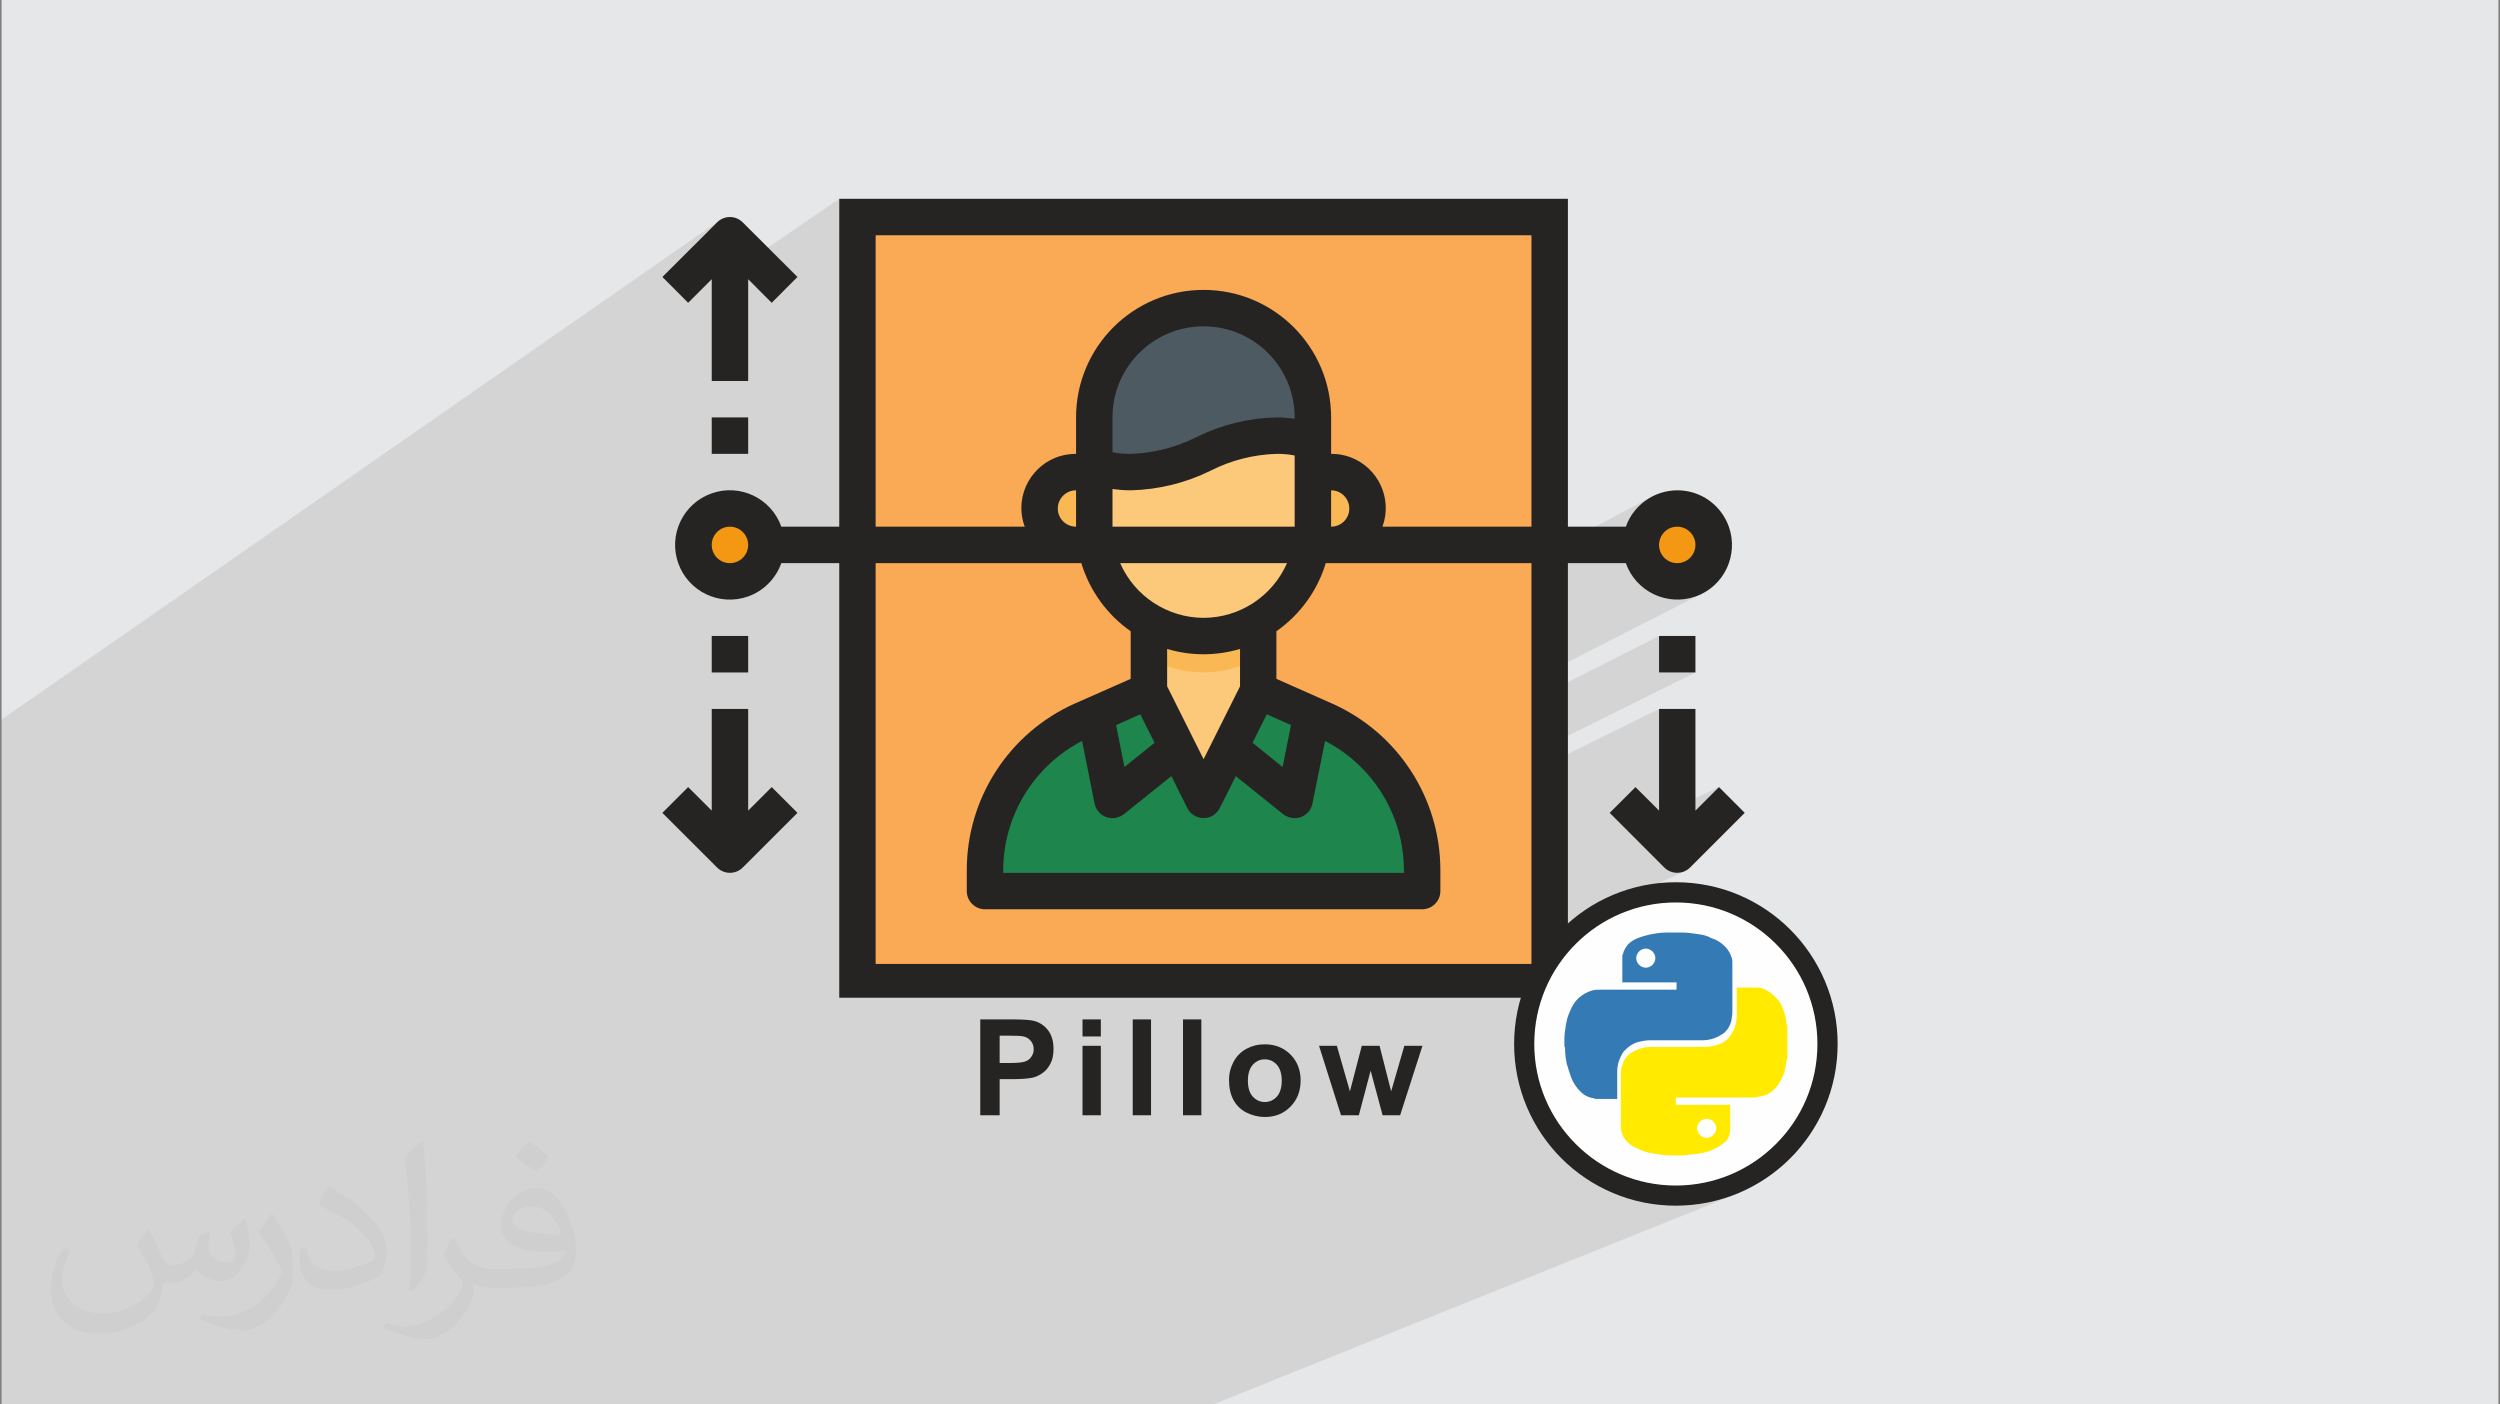 <?xml version="1.0" encoding="UTF-8"?>
<!DOCTYPE svg PUBLIC "-//W3C//DTD SVG 1.1//EN" "http://www.w3.org/Graphics/SVG/1.1/DTD/svg11.dtd">
<!-- Creator: CorelDRAW 2017 -->
<svg xmlns="http://www.w3.org/2000/svg" xml:space="preserve" width="356px" height="200px" version="1.1" style="shape-rendering:geometricPrecision; text-rendering:geometricPrecision; image-rendering:optimizeQuality; fill-rule:evenodd; clip-rule:evenodd"
viewBox="0 0 356000 200000"
 xmlns:xlink="http://www.w3.org/1999/xlink">
 <rect x="0" y="0" width="356000" height="200000" fill="#808080" stroke="none"/>
 <defs>
  <style type="text/css">
   <![CDATA[
    .fil4 {fill:#FAA954}
    .fil8 {fill:#4E5A62}
    .fil6 {fill:#1E854C}
    .fil10 {fill:#252422}
    .fil0 {fill:#E6E7E8}
    .fil5 {fill:#F49712}
    .fil7 {fill:#F9B854}
    .fil9 {fill:#FCC97A}
    .fil11 {fill:#FEFEFE}
    .fil3 {fill:#252422;fill-rule:nonzero}
    .fil12 {fill:#347AB4;fill-rule:nonzero}
    .fil13 {fill:#FFEA00;fill-rule:nonzero}
    .fil2 {fill:#373435;fill-opacity:0.031}
    .fil1 {fill:#373435;fill-opacity:0.102}
   ]]>
  </style>
 </defs>
 <g id="Layer_x0020_1">
  <path class="fil0" d="M230 0l355540 0 0 200000 -355540 0 0 -200000zm0 0z"/>
  <polygon class="fil1" points="138510,200000 138400,200000 137630,200000 137590,200000 136680,200000 135440,200000 129030,200000 128830,200000 128570,200000 128360,200000 127910,200000 125430,200000 125310,200000 124460,200000 123150,200000 123030,200000 120790,200000 120690,200000 120070,200000 118110,200000 117950,200000 116970,200000 116200,200000 115790,200000 114870,200000 114080,200000 111900,200000 111820,200000 107950,200000 107140,200000 106170,200000 105270,200000 105180,200000 104810,200000 103970,200000 103160,200000 102880,200000 101010,200000 100430,200000 99480,200000 98770,200000 98360,200000 96290,200000 96010,200000 95850,200000 95780,200000 95440,200000 95330,200000 94470,200000 93250,200000 93010,200000 92160,200000 90840,200000 90790,200000 90750,200000 90570,200000 90140,200000 89740,200000 89730,200000 89640,200000 88210,200000 88190,200000 87580,200000 87210,200000 87150,200000 86270,200000 86050,200000 85620,200000 82400,200000 81880,200000 81410,200000 81330,200000 81300,200000 81170,200000 79990,200000 79000,200000 78950,200000 77200,200000 77090,200000 76190,200000 76130,200000 75140,200000 75010,200000 74150,200000 73720,200000 73410,200000 72710,200000 71020,200000 69160,200000 69140,200000 68720,200000 66420,200000 56050,200000 55500,200000 53960,200000 53630,200000 52750,200000 50660,200000 50590,200000 50390,200000 50190,200000 48430,200000 48310,200000 48280,200000 48110,200000 47920,200000 46730,200000 46090,200000 45430,200000 44960,200000 43370,200000 41870,200000 40840,200000 38830,200000 37000,200000 35870,200000 29570,200000 7570,200000 6150,200000 4150,200000 230,200000 230,182240 230,180430 230,175680 230,174470 230,173180 230,170010 230,168690 230,160890 230,159720 230,159110 230,156480 230,155210 230,152620 230,152070 230,150950 230,150140 230,149970 230,148430 230,148330 230,147590 230,146820 230,145010 230,144620 230,141060 230,140710 230,139840 230,139670 230,137240 230,134610 230,132870 230,130040 230,125640 230,124120 230,121230 230,116890 230,116640 230,113320 230,111910 230,109830 230,109720 230,108920 230,104520 230,102500 230,102460 102520,31340 102110,31670 94320,39440 97360,42490 101350,39760 101350,40710 119510,28310 119510,32660 122100,30910 122100,35240 124690,33500 124690,67100 161240,44380 162730,43470 164320,42710 165990,42100 167730,41650 169530,41380 171390,41280 173250,41380 175050,41650 176790,42100 178450,42710 180040,43470 181540,44380 182940,45430 184230,46600 185400,47890 186440,49290 187360,50780 188120,52370 188730,54040 189180,55780 189460,57580 189550,59440 189550,64630 189890,64630 190240,64650 190580,64690 190920,64740 191250,64810 191590,64890 191920,64980 192250,65090 193660,65770 194870,66690 195860,67810 196610,69090 197100,70490 197320,71970 197250,73490 196860,75000 218080,75000 181760,94540 181760,96670 184310,97800 235360,70650 234350,71260 233450,72010 232660,72890 232010,73890 231520,75000 186540,98790 187140,99050 236810,72820 235930,73300 235170,73940 234530,74700 234060,75580 233750,76560 233670,77380 237820,75210 237380,75450 237000,75770 236690,76150 236450,76590 236300,77080 236250,77600 236300,78120 236450,78610 236690,79050 237000,79430 237380,79750 237820,79990 238310,80140 238830,80190 239350,80140 239840,79990 236030,81960 236810,82380 237790,82680 238830,82790 239880,82680 240850,82380 236080,84830 236910,85130 238390,85370 239920,85310 241460,84940 242880,84270 198680,106810 198690,106820 199860,108250 200240,108800 236250,90560 236250,95760 241430,95760 203400,114650 203420,114700 204020,116460 204110,116810 236250,100950 236250,115430 231260,117800 231740,118270 244780,112080 241430,115430 232920,119450 236990,123530 237400,123860 237850,124100 238330,124240 238830,124290 239330,124240 239810,124100 222760,131990 222350,132370 222300,132430 230240,128760 232220,128040 234290,127510 236430,127180 238640,127070 240850,127180 242990,127510 245060,128040 247050,128760 248930,129670 250720,130750 252380,132000 253910,133390 255310,134930 256550,136590 257630,138370 258540,140260 259270,142240 259800,144310 260130,146450 260240,148660 260130,150870 259800,153010 259270,155080 258540,157070 257630,158960 256550,160740 255310,162400 253910,163930 252380,165330 250720,166570 248930,167650 247050,168560 239350,171670 239830,171660 241000,171570 242150,171430 243280,171220 244400,170970 245490,170660 246560,170290 247610,169880 172740,200000 169260,200000 168660,200000 165800,200000 162230,200000 155780,200000 155200,200000 153110,200000 152320,200000 151590,200000 151370,200000 147260,200000 145840,200000 145370,200000 145250,200000 144570,200000 144360,200000 141890,200000 139170,200000 "/>
  <path class="fil2" d="M21250 175230c680,1050 1160,2010 1540,3070 290,670 480,1820 2020,1820 480,0 1050,-90 1630,-480 670,-280 1150,-860 1340,-1630l580 -2010 1440 -680 100 100c-200,770 -200,1440 -200,2020 0,1720 1440,2300 2600,2300 670,0 1240,-290 1240,-960 0,-770 -380,-2110 -760,-3360 670,-670 1340,-1340 2110,-1920l90 100c390,1440 580,2880 580,3840 0,960 -380,1920 -770,2590 -670,1340 -1920,2400 -3460,2400 -1150,0 -2400,-580 -3260,-1630l-100 0c-860,1050 -2110,1920 -4120,1920l-680 0c-90,1340 -380,2300 -760,3170 -1250,2400 -4810,4030 -8170,4030 -4700,0 -7000,-2690 -7000,-6340 0,-2210 670,-4320 1820,-5760l960 390c-670,1340 -1150,2590 -1150,3840 0,3360 2780,4990 5850,4990 2880,0 6530,-1920 7200,-4030 -190,-2400 -1150,-3460 -2490,-5670 380,-670 960,-1440 1630,-2210l100 0 90 100zm54060 -12680c960,580 1920,1350 2880,2210 -570,770 -1150,1440 -2010,2020 -960,-770 -1920,-1440 -2890,-2110 680,-770 1350,-1440 1930,-2120l90 0zm480 9220c-1630,0 -2880,1060 -2880,1830 0,1630 3170,2200 7010,2200 -480,-1920 -2110,-4030 -4130,-4030zm-3550 8930c2110,0 3940,-100 5280,-380 1540,-390 2880,-1160 2880,-1730 0,-190 0,-290 -100,-480 -860,90 -1820,90 -2780,90 -2790,0 -4990,-670 -5760,-2200 -190,-390 -390,-960 -390,-1440 0,-1540 680,-3080 1830,-4040 960,-860 2020,-1340 3170,-1340 1920,0 3550,1630 4610,4030 570,1350 1050,2880 1050,4900 0,1340 -380,2400 -1150,3260 -1540,1440 -4320,2020 -8640,2020l-2400 0c-1060,0 -1830,-190 -2400,-670l-100 0c0,190 100,480 100,670 0,960 -290,2210 -960,3170 -1920,2880 -4030,4130 -5760,4130 -1830,0 -4040,-680 -6050,-1640l380 -670c670,290 1540,480 2790,480 3260,0 7490,-3170 8060,-6140 -90,-290 -290,-580 -670,-960 -960,-1150 -1540,-2110 -2110,-3070 480,-970 960,-1730 1340,-2410l190 0c1350,2790 2690,4420 5480,4420l2400 0 -290 0zm-14020 2980c190,-1350 290,-2790 290,-4130l0 -2020c0,-3740 -480,-9220 -870,-12770 680,-770 1640,-1630 2410,-2210l190 100c480,4510 670,9700 670,14500 0,1250 -100,2490 -190,3360 -100,1150 -770,2010 -2110,3360l-290 -100 -100 -90zm-14500 -5960c100,1730 960,3170 3940,3170 1920,0 3450,-480 5280,-1340 290,-190 480,-290 480,-480 0,-1150 -860,-2590 -2310,-3940 -1340,-1250 -3160,-2400 -4890,-3070 -580,-290 -770,-480 -770,-770 0,-480 670,-1630 1250,-2300l190 0c1920,1050 4130,2590 5760,4220 1440,1540 2400,3170 2400,4900 0,1250 -380,2490 -1050,3650 -2120,1050 -4420,1920 -6730,1920 -2780,0 -4600,-1250 -4600,-4320 0,-290 0,-870 90,-1540l960 0 0 -100zm-4990 -4990l1730 2790c670,1050 1240,2110 1240,3930l0 2310c0,1820 -1150,3740 -3070,5760 -1440,1340 -2780,1920 -4030,1920 -1820,0 -3840,-580 -6240,-1630l290 -680c770,200 1630,390 2690,390 3360,0 6910,-2500 8450,-5570 190,-390 280,-670 280,-860 0,-390 -190,-770 -380,-1060 -860,-1630 -1820,-3170 -2880,-4510 570,-870 1150,-1730 1730,-2600l190 0 0 -190zm0 0z"/>
  <g id="_2016278835840">
   <path class="fil3" d="M139590 158810l0 -13650 4420 0c1660,0 2760,80 3260,220 780,210 1450,650 1970,1330 530,690 780,1570 780,2660 0,840 -140,1550 -450,2120 -290,560 -680,1010 -1150,1340 -470,320 -940,540 -1430,640 -650,130 -1600,200 -2850,200l-1790 0 0 5140 -2760 0zm2760 -11330l0 3890 1510 0c1080,0 1790,-80 2170,-230 360,-140 650,-360 840,-670 220,-310 330,-650 330,-1060 0,-500 -160,-910 -450,-1230 -280,-330 -650,-530 -1100,-610 -330,-60 -980,-90 -1970,-90l-1330 0zm11800 110l0 -2430 2610 0 0 2430 -2610 0zm0 11220l0 -9890 2610 0 0 9890 -2610 0zm7150 0l0 -13650 2610 0 0 13650 -2610 0zm7160 0l0 -13650 2610 0 0 13650 -2610 0zm6550 -5070c0,-870 210,-1700 640,-2520 430,-810 1040,-1430 1820,-1860 790,-430 1660,-650 2630,-650 1500,0 2720,500 3680,1470 950,960 1430,2200 1430,3670 0,1510 -480,2750 -1450,3740 -960,980 -2170,1470 -3640,1470 -900,0 -1770,-210 -2590,-610 -820,-410 -1450,-1020 -1880,-1810 -430,-790 -640,-1750 -640,-2900zm2690 150c0,980 230,1740 690,2260 480,510 1040,780 1720,780 680,0 1260,-270 1720,-780 460,-520 690,-1280 690,-2280 0,-970 -230,-1710 -690,-2240 -460,-520 -1040,-780 -1720,-780 -680,0 -1240,260 -1720,780 -460,530 -690,1280 -690,2260zm13260 4920l-3130 -9890 2540 0 1860 6490 1690 -6490 2530 0 1650 6490 1880 -6490 2580 0 -3180 9890 -2500 0 -1700 -6350 -1680 6350 -2540 0zm0 0z"/>
   <path class="fil4" d="M122100 30910l98570 0 0 108950 -98570 0 0 -108950zm0 0z"/>
   <path class="fil5" d="M238830 72420c2870,0 5190,2320 5190,5180 0,2860 -2320,5190 -5190,5190 -2860,0 -5180,-2330 -5180,-5190 0,-2860 2320,-5180 5180,-5180zm0 0z"/>
   <path class="fil6" d="M202510 123900l0 2990 -62250 0 0 -2990c0,-9230 5430,-17580 13850,-21340l1870 -840 2440 12190 9260 -7410 3710 7410 3710 -7410 9260 7410 2440 -12190 1860 840c8430,3760 13860,12110 13850,21340zm0 0z"/>
   <path class="fil7" d="M189550 67220c2860,0 5190,2320 5190,5200 0,2860 -2330,5180 -5190,5180l-2830 0c150,-860 230,-1730 230,-2600l0 -7780 2600 0zm0 0z"/>
   <path class="fil8" d="M186950 59440l0 3560c-1640,-710 -3410,-1040 -5190,-970 -8630,0 -12110,5190 -20750,5190 -1780,70 -3550,-250 -5190,-960l0 -6820c0,-8600 6970,-15570 15570,-15570 8590,20 15550,6980 15560,15570zm0 0z"/>
   <path class="fil6" d="M186800 101720l-2440 12190 -9260 -7410 4060 -8150 7640 3370zm0 0z"/>
   <path class="fil6" d="M163600 98350l4080 8150 -9260 7410 -2440 -12190 7620 -3370zm0 0z"/>
   <path class="fil7" d="M156060 77600l-2830 0c-2860,0 -5190,-2320 -5190,-5180 0,-2880 2330,-5200 5190,-5200l2590 0 0 7780c0,870 80,1740 240,2600zm0 0z"/>
   <path class="fil5" d="M103940 72420c2870,0 5180,2320 5180,5180 0,2860 -2310,5190 -5180,5190 -2870,0 -5190,-2330 -5190,-5190 0,-2860 2320,-5180 5190,-5180zm0 0z"/>
   <path class="fil9" d="M179160 87980l0 10370 -7770 15560 -7790 -15560 0 -10370 15560 0zm0 0z"/>
   <path class="fil7" d="M179160 87980l0 5680c-4800,2790 -10740,2790 -15560,0l0 -5680 15560 0zm0 0z"/>
   <path class="fil9" d="M181760 62030c-8630,0 -12110,5190 -20750,5190 -1780,70 -3550,-250 -5190,-960l0 8740c0,870 80,1740 240,2600 760,4570 3530,8560 7540,10870 4820,2800 10760,2800 15560,0 4030,-2310 6800,-6300 7560,-10870 150,-860 230,-1730 230,-2600l0 -12000c-1640,-710 -3410,-1040 -5190,-970zm0 0z"/>
   <path class="fil10" d="M238830 80190c-1430,0 -2580,-1160 -2580,-2590 0,-1430 1150,-2600 2580,-2600 1430,0 2600,1170 2600,2600 0,1430 -1170,2590 -2600,2590zm-20750 -5190l-21220 0c1470,-4000 -600,-8440 -4610,-9910 -870,-310 -1780,-470 -2700,-460l0 -5190c0,-10030 -8140,-18160 -18160,-18160 -10030,0 -18160,8130 -18160,18160l0 5190c-4270,-40 -7750,3400 -7790,7670 0,930 160,1850 480,2700l-21230 0 0 -41500 93390 0 0 41500zm-28530 0l0 -5180c1430,0 2590,1160 2590,2600 0,1430 -1160,2580 -2590,2580zm-18160 12980c-5150,-10 -9810,-3070 -11880,-7790l23760 0c-2070,4720 -6730,7780 -11880,7790zm11250 21240l-4280 -3450 2030 -4050 3450 1530 -1200 5970zm-16440 -11490l0 -5320c3380,1010 6980,1010 10380,0l0 5320 -5190 10380 -5190 -10380zm-7270 5520l3450 -1530 2030 4050 -4290 3450 -1190 -5970zm1120 12690l6750 -5420 2280 4560c650,1270 2210,1780 3490,1130 480,-250 880,-650 1120,-1130l2290 -4560 6740 5420c470,360 1050,560 1640,570 300,0 600,-60 880,-160 850,-300 1480,-1030 1650,-1910l1800 -8930c6890,3560 11210,10650 11230,18390l0 400 -57060 0 0 -400c20,-7740 4350,-14830 11230,-18390l1780 8930c190,880 820,1610 1660,1910 280,100 590,160 890,160 590,-10 1170,-210 1630,-570zm-1630 -51540l0 -4960c0,-7170 5800,-12970 12970,-12970 7160,0 12970,5800 12970,12970l0 180c-870,-110 -1720,-180 -2600,-180 -3950,80 -7830,1040 -11380,2800 -2910,1470 -6110,2280 -9370,2390 -860,10 -1730,-60 -2590,-230zm2590 5420c3960,-90 7850,-1050 11390,-2800 2910,-1480 6110,-2290 9360,-2390 880,-10 1750,60 2600,230l0 10140 -25940 0 0 -5360c860,110 1730,180 2590,180zm-10380 2600c0,-1440 1170,-2600 2600,-2600l0 5180c-1430,0 -2600,-1150 -2600,-2580zm67450 64840l-93390 0 0 -57070 29290 0c1200,3930 3670,7350 7030,9700l0 6780 -7970 3520c-9350,4180 -15370,13470 -15370,23710l0 2990c0,1420 1160,2590 2590,2590l62250 0c1450,0 2600,-1170 2600,-2590l0 -2990c-10,-10250 -6040,-19540 -15410,-23710l-7940 -3520 0 -6780c3360,-2350 5840,-5770 7030,-9700l29290 0 0 57070zm-114140 -57070c-1440,0 -2590,-1160 -2590,-2590 0,-1430 1150,-2600 2590,-2600 1440,0 2600,1170 2600,2600 0,1430 -1160,2590 -2600,2590zm142250 -5190c-1100,-3110 -4050,-5200 -7360,-5180 -3290,20 -6210,2090 -7310,5180l-8250 0 0 -46690 -103760 0 0 46690 -8250 0c-1430,-4050 -5880,-6180 -9930,-4740 -4060,1440 -6180,5880 -4750,9930 1430,4050 5880,6180 9930,4750 2220,-780 3960,-2540 4750,-4750l8250 0 0 61890 103760 0 0 -61890 8250 0c1430,4050 5880,6180 9940,4750 4040,-1430 6160,-5880 4730,-9940zm0 0z"/>
   <path class="fil10" d="M241430 115430l0 -14480 -5180 0 0 14480 -3360 -3350 -3670 3670 7770 7780c1020,1010 2670,1010 3680,0l7780 -7780 -3670 -3670 -3350 3350zm0 0z"/>
   <path class="fil10" d="M236250 90560l5180 0 0 5200 -5180 0 0 -5200zm0 0z"/>
   <path class="fil10" d="M101350 39760l0 14490 5190 0 0 -14490 3350 3360 3670 -3680 -7790 -7770c-1010,-1020 -2650,-1020 -3660,0l-7790 7770 3670 3680 3360 -3360zm0 0z"/>
   <path class="fil10" d="M101350 59440l5190 0 0 5190 -5190 0 0 -5190zm0 0z"/>
   <path class="fil10" d="M106540 115430l0 -14480 -5190 0 0 14480 -3360 -3350 -3670 3670 7790 7780c1010,1010 2650,1010 3660,0l7790 -7780 -3670 -3670 -3350 3350zm0 0z"/>
   <path class="fil10" d="M101350 90560l5190 0 0 5200 -5190 0 0 -5200zm0 0z"/>
   <g>
    <path class="fil11" d="M260240 148660c0,11930 -9670,21600 -21600,21600 -11930,0 -21590,-9670 -21590,-21600 0,-11920 9660,-21590 21590,-21590 11930,0 21600,9670 21600,21590zm0 0z"/>
    <path class="fil3" d="M238640 125630c6360,0 12120,2570 16290,6740 4170,4170 6750,9940 6750,16290 0,6360 -2580,12120 -6750,16290 -4170,4160 -9930,6740 -16290,6740 -6360,0 -12120,-2580 -16290,-6740 -4160,-4170 -6740,-9930 -6740,-16290 0,-6350 2580,-12120 6740,-16290 4170,-4170 9930,-6740 16290,-6740zm14250 8780c-3640,-3650 -8680,-5900 -14250,-5900 -5560,0 -10610,2250 -14250,5900 -3650,3650 -5910,8680 -5910,14250 0,5570 2260,10610 5910,14250 3640,3650 8690,5910 14250,5910 5570,0 10610,-2260 14250,-5910 3660,-3640 5910,-8680 5910,-14250 0,-5570 -2250,-10600 -5910,-14250zm0 0z"/>
    <path class="fil12" d="M222770 149080c0,-420 0,-730 0,-1050 0,-100 0,-100 0,-100 0,-630 100,-1260 200,-1880 110,-630 220,-1250 530,-1880 310,-840 730,-1560 1460,-2190 520,-420 1050,-730 1780,-940 410,-110 830,-110 1250,-110 3550,0 7100,0 10650,0 0,0 100,0 100,0 0,-410 0,-730 0,-1040 -2610,0 -5210,0 -7720,0 0,-110 0,-110 0,-110 0,-1140 0,-2300 0,-3440 0,-100 0,-100 0,-100 0,-110 0,-330 100,-430 110,-520 420,-940 730,-1350 420,-420 940,-730 1570,-940 840,-320 1780,-520 2610,-630 630,-100 1360,-100 1980,-100 0,0 110,0 110,0 420,0 830,0 1250,0 0,0 110,0 110,0 730,0 1460,100 2190,210 740,100 1350,200 2090,620 730,210 1360,630 1870,1150 430,420 740,940 950,1570 110,200 110,630 110,830 0,2300 0,4710 0,7000 0,420 -110,730 -110,1050 -210,940 -730,1770 -1570,2190 -830,520 -1770,730 -2600,730 -2510,0 -5020,0 -7530,0 -520,0 -940,100 -1460,210 -940,210 -1570,730 -2190,1360 -630,940 -940,1870 -940,2920 0,1250 0,2510 0,3760 0,0 0,100 0,100 -110,0 -110,0 -110,0 -940,0 -1770,0 -2710,0 -220,0 -320,0 -520,-100 -740,-100 -1370,-410 -1890,-940 -620,-630 -1040,-1260 -1350,-2090 -210,-620 -430,-1250 -630,-1980 -110,-630 -210,-1250 -210,-1880 0,-210 0,-310 -100,-530l0 430 0 -320zm11590 -14000c-730,0 -1360,630 -1360,1360 0,730 630,1360 1360,1360 730,0 1360,-630 1360,-1360 0,-730 -630,-1360 -1360,-1360zm0 0z"/>
    <path class="fil13" d="M254520 146360c0,1360 0,2930 0,4290 0,100 -110,200 -110,410 -100,630 -200,1250 -410,1890 -320,830 -730,1560 -1360,2190 -630,620 -1360,940 -2300,1040 -310,110 -620,110 -940,110 -3550,0 -7100,0 -10660,0 0,0 -100,0 -100,0 0,410 0,730 0,1040 2610,0 5120,0 7740,0 0,100 0,100 0,100 0,1260 0,2400 0,3660 0,110 0,210 -110,420 -110,620 -420,1040 -950,1360 -610,510 -1240,730 -1870,1040 -940,310 -1880,420 -2920,520 -630,110 -1160,110 -1790,110 -720,0 -1450,0 -2180,-110 -430,-100 -940,-100 -1360,-210 -740,-100 -1470,-410 -2190,-730 -630,-310 -1260,-730 -1670,-1360 -320,-420 -430,-930 -530,-1350 0,-210 0,-420 0,-630 0,-2300 0,-4600 0,-6900 0,-410 0,-830 100,-1250 210,-940 740,-1770 1570,-2190 840,-520 1780,-730 2720,-730 2500,0 5010,0 7620,0 520,0 1050,-110 1460,-210 840,-210 1570,-630 2100,-1360 620,-840 930,-1780 930,-2920 0,-1260 0,-2610 0,-3870 0,-100 0,-100 0,-100 110,0 110,0 110,0 830,0 1770,0 2610,0 630,0 1040,100 1570,420 730,410 1250,940 1770,1560 630,1050 940,2090 1040,3240 0,100 110,210 110,420l0 100zm-11490 15670c730,0 1360,-630 1360,-1360 0,-730 -630,-1350 -1360,-1350 -730,0 -1360,620 -1360,1350 0,730 630,1360 1360,1360zm0 0z"/>
   </g>
  </g>
 </g>
</svg>
